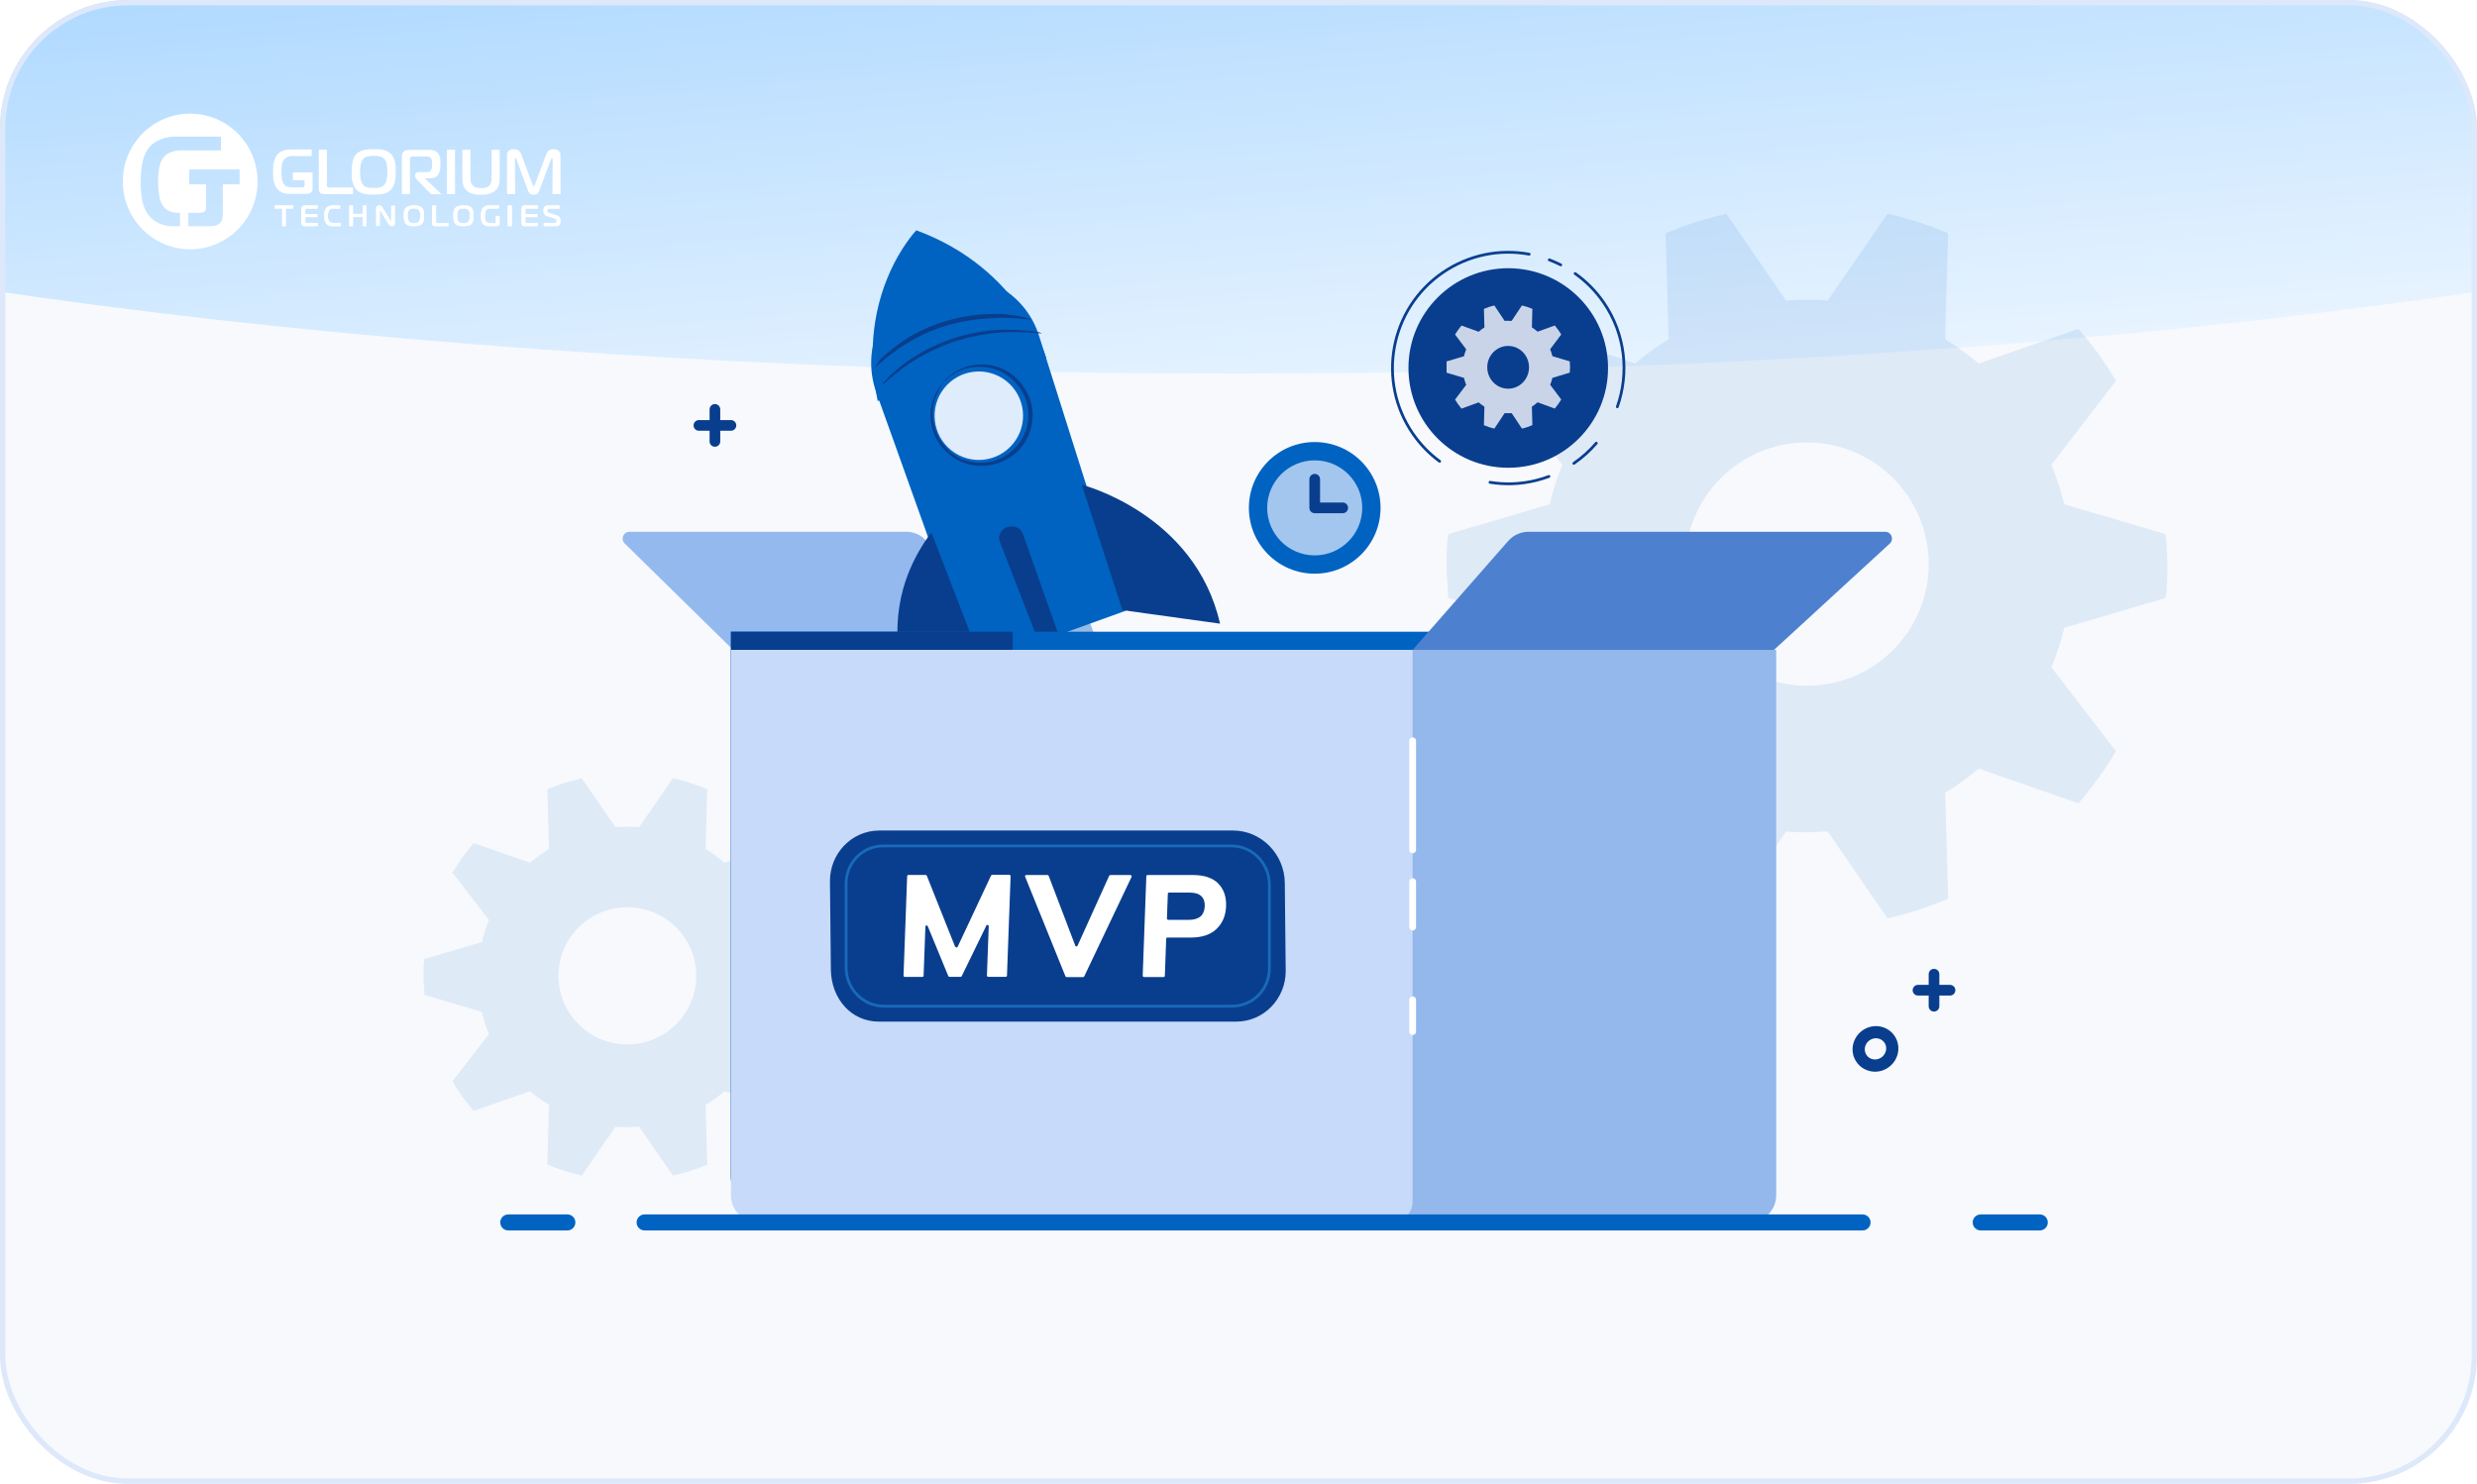 <?xml version="1.0" encoding="UTF-8"?>
<svg xmlns="http://www.w3.org/2000/svg" width="464" height="278" viewBox="0 0 464 278" fill="none">
  <g clip-path="url(#clip0_3908_16161)">
    <rect width="464" height="278" fill="#F7F9FD"></rect>
    <g filter="url(#filter0_f_3908_16161)">
      <ellipse cx="232" cy="-15.5" rx="85.5" ry="406" transform="rotate(90 232 -15.5)" fill="url(#paint0_linear_3908_16161)"></ellipse>
    </g>
    <path opacity="0.1" d="M338.483 56.148C339.798 56.148 341.062 56.148 342.368 56.313L353.566 40.045C357.451 40.922 361.267 42.138 364.927 43.702L364.373 63.556C366.58 64.911 368.674 66.431 370.656 68.107L389.33 61.602C391.977 64.633 394.323 67.899 396.365 71.364L384.267 87.076C385.254 89.465 386.059 91.949 386.682 94.476L405.676 100.078C405.857 102.076 405.979 104.056 405.979 106.028C405.979 107.999 405.979 110.023 405.676 112.02L386.682 117.622C386.059 120.15 385.254 122.608 384.267 125.022L396.365 140.734C394.323 144.2 391.969 147.465 389.33 150.497L370.656 143.991C368.674 145.668 366.563 147.187 364.373 148.542L364.927 168.371C361.25 169.934 357.451 171.176 353.566 172.045L342.368 155.777C341.062 155.777 339.789 155.934 338.483 155.934C337.176 155.934 335.887 155.934 334.572 155.777L323.374 172.045C319.489 171.15 315.673 169.934 312.012 168.371L312.566 148.542C310.36 147.187 308.266 145.65 306.284 143.991L287.61 150.497C284.988 147.465 282.617 144.182 280.575 140.734L292.672 125.022C291.686 122.634 290.881 120.15 290.301 117.622L271.281 112.02C271.281 110.04 270.979 108.043 270.979 106.028C270.979 104.013 270.979 102.05 271.281 100.078L290.301 94.476C290.898 91.949 291.677 89.491 292.672 87.076L280.575 71.364C282.626 67.916 284.988 64.633 287.61 61.602L306.284 68.107C308.266 66.431 310.351 64.911 312.566 63.556L312.012 43.702C315.69 42.164 319.489 40.948 323.374 40.045L334.572 56.313C335.887 56.217 337.15 56.148 338.483 56.148ZM315.673 105.68C315.673 118.274 325.884 128.471 338.483 128.471C351.082 128.471 361.293 118.265 361.293 105.68C361.293 93.095 351.082 82.89 338.483 82.89C325.884 82.89 315.673 93.095 315.673 105.68Z" fill="#0063C1"></path>
    <path opacity="0.1" d="M117.518 154.895C118.258 154.895 118.978 154.895 119.718 154.985L126.058 145.815C128.258 146.305 130.418 146.995 132.488 147.875L132.178 159.065C133.428 159.825 134.608 160.685 135.728 161.635L146.298 157.965C147.798 159.675 149.118 161.515 150.278 163.475L143.428 172.335C143.988 173.685 144.448 175.085 144.798 176.505L155.548 179.665C155.648 180.795 155.718 181.905 155.718 183.025C155.718 184.145 155.718 185.275 155.548 186.405L144.798 189.565C144.448 190.995 143.988 192.375 143.428 193.735L150.278 202.595C149.118 204.555 147.788 206.395 146.298 208.105L135.728 204.435C134.608 205.385 133.408 206.235 132.178 206.995L132.488 218.175C130.408 219.055 128.258 219.755 126.058 220.245L119.718 211.075C118.978 211.075 118.258 211.165 117.518 211.165C116.778 211.165 116.048 211.165 115.308 211.075L108.968 220.245C106.768 219.735 104.608 219.055 102.538 218.175L102.848 206.995C101.598 206.235 100.418 205.365 99.298 204.435L88.728 208.105C87.248 206.395 85.908 204.545 84.748 202.595L91.598 193.735C91.038 192.385 90.578 190.985 90.258 189.565L79.498 186.405C79.498 185.295 79.328 184.165 79.328 183.025C79.328 181.885 79.328 180.785 79.498 179.665L90.258 176.505C90.598 175.075 91.038 173.695 91.598 172.335L84.748 163.475C85.908 161.535 87.248 159.675 88.728 157.965L99.298 161.635C100.418 160.685 101.598 159.835 102.848 159.065L102.538 147.875C104.618 147.005 106.768 146.325 108.968 145.815L115.308 154.985C116.048 154.935 116.768 154.895 117.518 154.895ZM104.608 182.825C104.608 189.925 110.388 195.675 117.518 195.675C124.648 195.675 130.428 189.925 130.428 182.825C130.428 175.725 124.648 169.975 117.518 169.975C110.388 169.975 104.608 175.725 104.608 182.825Z" fill="#0063C1"></path>
    <path d="M137.34 121.76L117.011 101.808C116.198 101.009 116.763 99.627 117.903 99.627H169.739C171.127 99.627 172.455 100.194 173.415 101.196L193.109 121.76H137.34Z" fill="#94B9EF"></path>
    <path d="M196.278 108.055C199.363 108.051 201.759 110.685 203.014 113.573C204.269 116.461 204.872 119.495 206.642 122.011C210.109 126.718 217.437 128.422 218.857 133.928C219.733 137.415 217.762 141.194 217.886 144.763C218.012 150.986 224.006 157.012 221.226 162.513C219.734 165.758 215.403 167.067 211.934 166.129C208.491 164.928 205.668 162.304 204.302 158.926C202.562 155.033 202.153 150.586 199.445 147.337C196.738 144.088 191.868 142.264 190.58 138.098C189.393 133.996 192.632 129.762 192.523 125.505C192.269 123.25 191.751 120.968 191.007 118.822C190.327 116.576 189.872 114.194 190.934 112.073C191.995 109.953 194.878 107.169 196.278 108.055Z" fill="#0063C1" fill-opacity="0.4"></path>
    <path d="M196.024 67.212C196.024 67.212 191.261 50.336 171.643 43.151C171.643 43.151 160.158 55.054 164.413 75.11" fill="#0063C1"></path>
    <path d="M210.92 114.41C209.843 114.796 182.437 124.665 182.437 124.665L164.142 73.491C161.147 65.056 165.46 55.758 173.903 52.694C174.318 52.558 174.734 52.423 175.149 52.288C183.592 49.999 192.123 54.764 194.665 62.994L210.92 114.41Z" fill="#0063C1"></path>
    <path d="M183.734 123.777L173.984 137.853C173.984 137.853 160.43 118.475 174.474 99.74L183.734 123.777Z" fill="#093E8E"></path>
    <path d="M202.635 90.808C202.635 90.808 223.859 96.192 228.542 116.843L210.255 114.307L202.635 90.808Z" fill="#093E8E"></path>
    <path d="M191.623 100.051L203.043 132.337C203.043 132.337 200.323 134.196 199.808 133.477C199.293 132.759 190.357 109.255 187.31 101.572C186.831 100.418 187.47 99.224 188.623 98.749C188.699 98.654 188.869 98.635 188.964 98.71C190.138 98.406 191.239 98.972 191.623 100.051Z" fill="#093E8E"></path>
    <path d="M178.199 84.37C174.617 81.522 174.022 76.308 176.871 72.725C179.719 69.143 184.933 68.548 188.515 71.397C192.098 74.245 192.693 79.459 189.844 83.041C186.995 86.624 181.782 87.219 178.199 84.37Z" fill="#DFECFC"></path>
    <path d="M176.426 71.952C176.521 72.028 176.95 71.293 178.059 70.484C179.637 69.279 181.711 68.623 183.79 68.739C185.17 68.76 186.59 69.12 187.785 69.763C189.17 70.557 190.426 71.709 191.267 72.993C192.223 74.522 192.69 76.276 192.647 78.087C192.506 81.971 189.81 85.361 186.057 86.374C184.303 86.824 182.489 86.765 180.879 86.253C179.364 85.817 177.958 84.853 176.947 83.588C176.052 82.569 175.38 81.266 175.049 79.927C174.467 77.927 174.64 75.759 175.458 73.95C175.997 72.687 176.521 72.028 176.426 71.952C176.276 72.141 176.201 72.235 176.051 72.423C175.677 72.894 175.473 73.346 175.193 73.893C173.612 77.247 174.171 81.227 176.648 83.965C179.05 86.797 182.8 87.934 186.383 86.94C190.475 85.89 193.321 82.312 193.421 78.088C193.539 76.183 192.978 74.353 191.927 72.749C190.224 70.012 187.264 68.273 183.995 68.287C181.84 68.264 179.767 68.921 178.039 70.314C177.569 70.71 177.175 71.011 176.8 71.481C176.65 71.67 176.501 71.858 176.426 71.952Z" fill="#093E8E"></path>
    <path d="M163.8 68.92C163.897 68.998 165.092 67.696 167.359 66.046C168.675 64.991 170.113 64.183 171.551 63.375C175.159 61.44 179.132 60.246 183.301 59.808C185.007 59.664 186.713 59.519 188.444 59.545C191.393 59.638 193.173 60.002 193.149 59.833C192.783 59.692 192.247 59.566 191.881 59.425C191.345 59.299 190.906 59.251 190.37 59.124C189.76 59.09 189.053 58.978 188.346 58.867C186.689 58.749 184.885 58.816 183.179 58.961C179.01 59.399 174.866 60.607 171.186 62.634C169.747 63.442 168.334 64.419 167.017 65.474C166.481 65.948 166.018 66.331 165.555 66.713C165.165 67.003 164.872 67.371 164.58 67.739C164.312 68.276 164.092 68.552 163.8 68.92Z" fill="#093E8E"></path>
    <path d="M165.269 72.112C165.365 72.189 166.572 70.869 168.927 69.094C170.349 68.097 171.697 67.192 173.311 66.349C175.17 65.395 177.126 64.518 179.029 63.904C181.103 63.273 183.029 62.829 185.148 62.538C186.926 62.279 188.555 62.207 190.281 62.212C193.223 62.271 195.067 62.522 195.141 62.429C194.682 62.215 194.245 62.172 193.808 62.128C193.274 62.008 192.837 61.964 192.23 61.937C191.622 61.91 190.918 61.807 190.141 61.796C188.318 61.715 186.688 61.787 184.984 61.952C182.866 62.243 180.77 62.704 178.696 63.335C176.718 64.042 174.666 64.842 172.904 65.872C171.459 66.7 169.941 67.62 168.542 68.787C168.001 69.269 167.46 69.751 167.068 70.047C166.675 70.343 166.379 70.716 166.083 71.088C165.691 71.384 165.394 71.756 165.269 72.112Z" fill="#093E8E"></path>
    <path d="M246.278 107.481C253.088 107.481 258.609 101.96 258.609 95.15C258.609 88.339 253.088 82.818 246.278 82.818C239.467 82.818 233.946 88.339 233.946 95.15C233.946 101.96 239.467 107.481 246.278 107.481Z" fill="#0063C1"></path>
    <path d="M246.278 104.05C251.195 104.05 255.181 100.064 255.181 95.147C255.181 90.231 251.195 86.245 246.278 86.245C241.362 86.245 237.376 90.231 237.376 95.147C237.376 100.064 241.362 104.05 246.278 104.05Z" fill="#A3C6EF"></path>
    <path d="M251.522 96.151H246.278C245.724 96.151 245.275 95.702 245.275 95.148V89.79C245.275 89.236 245.724 88.787 246.278 88.787C246.832 88.787 247.281 89.236 247.281 89.79V94.145H251.522C252.076 94.145 252.525 94.594 252.525 95.148C252.525 95.702 252.076 96.151 251.522 96.151Z" fill="#093E8E"></path>
    <path d="M282.529 87.636C292.854 87.636 301.222 79.267 301.222 68.943C301.222 58.619 292.854 50.251 282.529 50.251C272.205 50.251 263.837 58.619 263.837 68.943C263.837 79.267 272.205 87.636 282.529 87.636Z" fill="#093E8E"></path>
    <path d="M294.819 86.809C296.419 85.706 297.83 84.426 299.027 83.028M269.678 86.43C267.782 85.031 266.075 83.3 264.665 81.25C257.873 71.388 260.374 57.875 270.224 51.095C275.155 47.705 280.998 46.615 286.451 47.622M279.114 90.365C279.766 90.46 280.417 90.543 281.081 90.59C284.116 90.803 287.209 90.365 290.149 89.262M302.962 76.212C305.202 69.882 304.491 62.605 300.39 56.654C298.897 54.485 297.083 52.672 295.056 51.249M290.22 48.677C290.955 48.962 291.666 49.27 292.365 49.625" stroke="#093E8E" stroke-width="0.521" stroke-linecap="round" stroke-linejoin="round"></path>
    <path opacity="0.8" d="M282.512 60.104H283.175L285.096 57.224C285.759 57.378 286.423 57.591 287.051 57.864L286.957 61.337C287.336 61.574 287.692 61.847 288.035 62.143L291.247 60.981C291.698 61.503 292.101 62.072 292.457 62.664L290.382 65.426C290.548 65.853 290.69 66.28 290.797 66.73L294.057 67.702C294.128 68.401 294.128 69.101 294.057 69.812L290.797 70.796C290.69 71.234 290.56 71.673 290.382 72.088L292.457 74.85C292.101 75.442 291.698 76.011 291.247 76.545L288.035 75.371C287.703 75.667 287.336 75.94 286.957 76.177L287.051 79.65C286.423 79.923 285.771 80.148 285.096 80.29L283.175 77.41H281.848L279.928 80.302C279.264 80.148 278.6 79.935 277.972 79.662L278.067 76.189C277.687 75.952 277.332 75.679 276.988 75.383L273.776 76.556C273.325 76.023 272.922 75.466 272.567 74.861L274.653 72.1C274.475 71.685 274.345 71.246 274.238 70.796L270.979 69.824V67.714L274.238 66.742C274.345 66.292 274.475 65.853 274.653 65.438L272.567 62.676C272.922 62.084 273.325 61.515 273.776 60.993L276.988 62.155C277.32 61.858 277.687 61.586 278.067 61.349L277.972 57.876C278.6 57.603 279.252 57.378 279.928 57.236L281.848 60.116C282.061 60.116 282.286 60.092 282.512 60.092V60.104ZM278.6 68.816C278.6 71.033 280.354 72.823 282.512 72.823C284.669 72.823 286.423 71.033 286.423 68.816C286.423 66.6 284.669 64.81 282.512 64.81C280.354 64.81 278.6 66.588 278.6 68.793V68.816Z" fill="#F8FAFF"></path>
    <path d="M276.534 118.356H136.921V220.529C136.921 223.341 139.2 225.62 142.011 225.62H276.534V118.356Z" fill="#0063C1"></path>
    <path d="M189.701 118.356H136.921V220.529C136.921 223.341 139.2 225.62 142.011 225.62H189.701V118.356Z" fill="#093E8E"></path>
    <path d="M332.721 121.759H184.595V229.023H327.63C330.442 229.023 332.721 226.744 332.721 223.932V121.759Z" fill="#94B7EC"></path>
    <path d="M264.615 121.759H136.921V223.932C136.921 226.744 139.2 229.023 142.011 229.023H260.711C262.867 229.023 264.615 227.274 264.615 225.118V121.759Z" fill="#C7DAFA"></path>
    <path d="M264.621 138.786V159.218M264.621 165.177V173.69M264.621 187.31V193.269" stroke="white" stroke-width="1.273" stroke-linecap="round"></path>
    <path d="M264.621 121.761L282.512 101.361C283.479 100.259 284.873 99.627 286.339 99.627H353.139C354.299 99.627 354.854 101.053 354 101.837L332.308 121.761H264.621Z" fill="#4D81CF"></path>
    <path d="M382.098 229.023L371.031 229.023M348.898 229.023L120.75 229.023M95.211 229.023L106.278 229.023" stroke="#0063C1" stroke-width="3" stroke-linecap="round"></path>
    <g clip-path="url(#clip1_3908_16161)">
      <path d="M231.579 191.4H164.614C159.362 191.4 155.708 187.01 155.64 181.664L155.47 165.164C155.419 159.886 159.566 155.598 164.716 155.598H230.984C236.253 155.598 240.604 160.005 240.672 165.369L240.842 181.851C240.893 187.095 236.729 191.4 231.596 191.4H231.579Z" fill="#093E8E"></path>
      <path d="M230.848 188.514H165.599C161.707 188.514 158.529 185.286 158.495 181.323V165.677C158.427 161.697 161.554 158.486 165.429 158.486H230.678C234.57 158.486 237.748 161.714 237.782 165.677V181.306C237.85 185.286 234.723 188.497 230.848 188.497V188.514Z" stroke="#196ABA" stroke-width="0.521" stroke-miterlimit="10"></path>
      <path d="M178.924 177.393L173.621 164.088C173.587 163.985 173.502 163.917 173.384 163.917H170.154C170.035 163.917 169.95 164.019 169.933 164.122L169.253 182.774C169.253 182.911 169.372 183.03 169.508 183.03H172.789C172.908 183.03 172.993 182.928 173.01 182.825L173.35 173.584C173.35 173.345 173.689 173.294 173.791 173.533L177.633 182.859C177.667 182.962 177.752 183.013 177.871 183.013H179.961C179.961 183.013 180.114 182.962 180.148 182.893L184.771 173.397C184.873 173.174 185.23 173.294 185.213 173.533L184.873 182.757C184.873 182.893 184.992 183.013 185.128 183.013H188.408C188.527 183.013 188.612 182.911 188.629 182.808L189.309 164.156C189.309 164.019 189.19 163.9 189.054 163.9H185.842C185.842 163.9 185.689 163.951 185.655 164.019L179.383 177.393C179.298 177.564 179.043 177.547 178.958 177.359H178.941L178.924 177.393Z" fill="white"></path>
      <path d="M201.427 177.172L196.447 164.105C196.413 164.003 196.328 163.935 196.209 163.935H192.232C192.079 163.935 191.977 164.088 192.028 164.242L199.575 182.894C199.609 182.997 199.694 183.065 199.813 183.065H202.906C202.906 183.065 203.059 183.014 203.093 182.945L211.965 164.293C212.05 164.14 211.914 163.935 211.744 163.935H207.988C207.988 163.935 207.835 163.986 207.784 164.054L201.835 177.206C201.75 177.394 201.495 177.36 201.41 177.155L201.427 177.172Z" fill="white"></path>
      <path d="M228.196 165.506C227.142 164.464 225.562 163.935 223.454 163.935H214.956C214.837 163.935 214.752 164.037 214.735 164.14L214.055 182.792C214.055 182.928 214.174 183.048 214.31 183.048H217.981C218.1 183.048 218.185 182.945 218.202 182.843L218.457 175.857C218.457 175.737 218.559 175.652 218.678 175.652H223.029C225.137 175.652 226.751 175.122 227.873 174.046C228.995 172.97 229.607 171.57 229.675 169.793C229.743 168.017 229.25 166.565 228.179 165.506H228.196ZM224.899 171.672C224.406 172.116 223.658 172.338 222.672 172.338H218.848C218.712 172.338 218.593 172.219 218.593 172.082L218.763 167.436C218.763 167.317 218.865 167.231 218.984 167.231H222.859C223.845 167.231 224.576 167.453 225.035 167.897C225.494 168.341 225.715 168.973 225.681 169.776C225.647 170.596 225.392 171.245 224.899 171.689V171.672Z" fill="white"></path>
    </g>
    <path fill-rule="evenodd" clip-rule="evenodd" d="M35.623 21.289C40.73 21.288 45.336 24.383 47.291 29.132C49.247 33.882 48.168 39.349 44.557 42.985C40.946 46.62 35.514 47.709 30.796 45.742C26.077 43.775 23 39.14 23 33.999C23 26.981 28.651 21.291 35.623 21.289ZM35.273 39.868V42.385H39.518C39.795 42.379 40.072 42.339 40.34 42.267C40.623 42.191 40.888 42.058 41.119 41.875C41.305 41.709 41.453 41.505 41.551 41.275C41.687 40.941 41.751 40.581 41.738 40.221V34.552H44.881V31.753H35.44V34.552H38.599V38.735C38.596 38.879 38.583 39.023 38.56 39.166C38.535 39.331 38.455 39.483 38.334 39.597C38.231 39.713 38.095 39.792 37.944 39.825C37.803 39.848 37.66 39.86 37.516 39.86L35.273 39.868ZM33.715 42.385V39.868H33.465C32.837 39.876 32.214 39.758 31.631 39.523C31.023 39.239 30.541 38.739 30.275 38.119C30.07 37.695 29.926 37.244 29.847 36.779C29.785 36.441 29.726 36.045 29.68 35.602C29.629 35.073 29.606 34.542 29.609 34.011C29.606 33.487 29.63 32.964 29.68 32.443C29.726 31.996 29.785 31.611 29.847 31.294C29.897 31.027 29.968 30.765 30.061 30.51C30.123 30.331 30.202 30.159 30.299 29.996C30.614 29.407 31.106 28.932 31.705 28.64C32.42 28.309 33.201 28.149 33.987 28.173H41.387V25.602H33.099C31.687 25.544 30.288 25.902 29.076 26.633C28.488 27.002 27.988 27.497 27.611 28.083C27.254 28.656 26.981 29.278 26.801 29.93C26.619 30.603 26.5 31.292 26.447 31.988C26.388 32.701 26.361 33.399 26.361 34.085C26.361 34.677 26.361 35.293 26.424 35.932C26.461 36.566 26.552 37.195 26.696 37.813C26.84 38.426 27.059 39.017 27.35 39.574C27.651 40.144 28.06 40.649 28.554 41.06C29.017 41.429 29.53 41.732 30.077 41.957C30.819 42.257 31.614 42.399 32.414 42.377L33.715 42.385Z" fill="white"></path>
    <path fill-rule="evenodd" clip-rule="evenodd" d="M103.272 29.746C103.239 29.8 103.213 29.857 103.194 29.918L101.112 35.481C101.05 35.637 100.992 35.782 100.934 35.902C100.881 36.019 100.809 36.126 100.721 36.218C100.634 36.308 100.528 36.375 100.412 36.414C100.267 36.461 100.115 36.483 99.963 36.478C99.8 36.483 99.638 36.455 99.487 36.394C99.368 36.346 99.261 36.27 99.173 36.174C99.087 36.083 99.016 35.977 98.964 35.862C98.908 35.731 98.858 35.597 98.817 35.461L96.758 29.91C96.738 29.849 96.71 29.791 96.677 29.738L96.673 29.729C96.641 29.666 96.624 29.633 96.565 29.633C96.503 29.633 96.457 29.677 96.457 29.75V29.886L96.492 36.362H94.975V29.041C94.961 28.818 95.023 28.597 95.149 28.416C95.251 28.277 95.384 28.164 95.535 28.087C95.671 28.02 95.816 27.978 95.965 27.963H96.271C96.467 27.959 96.664 27.987 96.852 28.047C96.995 28.094 97.127 28.172 97.238 28.276C97.342 28.376 97.43 28.494 97.498 28.624C97.569 28.753 97.63 28.887 97.683 29.025L99.761 34.576C99.794 34.651 99.83 34.725 99.87 34.796C99.904 34.856 99.939 34.884 99.978 34.884C100.017 34.884 100.055 34.856 100.09 34.796C100.131 34.725 100.167 34.651 100.199 34.576L102.277 29.025C102.344 28.823 102.439 28.633 102.559 28.46C102.651 28.333 102.766 28.224 102.896 28.14C103.015 28.066 103.146 28.016 103.283 27.991C103.42 27.967 103.559 27.955 103.697 27.955C104.026 27.943 104.351 28.033 104.63 28.215C104.883 28.409 105.022 28.724 104.997 29.049V36.37H103.48L103.527 29.894C103.527 29.782 103.508 29.713 103.473 29.686C103.449 29.662 103.419 29.647 103.388 29.641C103.349 29.641 103.31 29.677 103.272 29.746ZM70.018 27.955H70.792C71.078 27.964 71.362 27.995 71.643 28.047C71.931 28.104 72.213 28.192 72.483 28.311C72.758 28.431 73.009 28.604 73.222 28.82C73.43 29.029 73.598 29.276 73.718 29.549C73.84 29.826 73.933 30.116 73.996 30.414C74.062 30.716 74.104 31.023 74.12 31.331V32.197C74.12 32.465 74.12 32.765 74.093 33.074C74.074 33.379 74.034 33.683 73.973 33.983C73.911 34.281 73.819 34.571 73.698 34.848C73.578 35.121 73.41 35.368 73.203 35.577C72.989 35.792 72.738 35.964 72.464 36.086C72.194 36.205 71.912 36.292 71.624 36.346C71.342 36.401 71.056 36.434 70.769 36.442H69.221C68.936 36.433 68.653 36.401 68.373 36.346C68.085 36.293 67.803 36.206 67.534 36.086C67.259 35.964 67.009 35.792 66.794 35.577C66.567 35.349 66.385 35.077 66.26 34.776C66.135 34.487 66.041 34.185 65.982 33.875C65.926 33.579 65.892 33.279 65.881 32.977V32.176C65.881 31.932 65.881 31.6 65.904 31.291C65.92 30.988 65.959 30.687 66.02 30.39C66.081 30.095 66.173 29.807 66.295 29.533C66.421 29.256 66.597 29.007 66.814 28.8C67.026 28.595 67.272 28.432 67.541 28.319C67.809 28.201 68.088 28.112 68.373 28.055C68.652 28.003 68.934 27.972 69.217 27.963H69.991L70.018 27.955ZM58.552 32.289H58.563L58.552 32.241V32.289ZM58.552 35.249V32.289H54.852V33.755H57.046V34.556C57.051 34.628 57.051 34.7 57.046 34.772C57.032 34.853 56.994 34.927 56.938 34.984C56.885 35.043 56.816 35.082 56.74 35.097C56.672 35.103 56.604 35.103 56.535 35.097H54.569C54.267 35.099 53.968 35.041 53.687 34.924C53.393 34.784 53.16 34.535 53.033 34.227C52.994 34.144 52.959 34.059 52.929 33.971C52.883 33.841 52.849 33.707 52.824 33.571C52.793 33.402 52.766 33.206 52.743 32.982C52.718 32.716 52.706 32.448 52.708 32.181C52.706 31.913 52.717 31.646 52.743 31.38C52.766 31.155 52.793 30.979 52.824 30.807C52.848 30.671 52.883 30.537 52.929 30.406C52.96 30.318 52.997 30.232 53.041 30.15C53.195 29.858 53.433 29.623 53.722 29.477C54.068 29.313 54.445 29.234 54.825 29.245H58.397V27.999H54.384C53.705 27.971 53.032 28.148 52.449 28.508C52.166 28.692 51.925 28.938 51.745 29.229C51.571 29.511 51.44 29.819 51.358 30.142C51.268 30.477 51.209 30.821 51.183 31.168C51.156 31.52 51.145 31.864 51.145 32.205C51.145 32.545 51.145 32.806 51.172 33.122C51.19 33.436 51.234 33.749 51.303 34.055C51.372 34.359 51.479 34.653 51.621 34.928C51.766 35.211 51.963 35.461 52.201 35.665C52.424 35.85 52.672 36 52.936 36.11C53.298 36.26 53.685 36.331 54.074 36.318H57.48C57.61 36.314 57.74 36.295 57.867 36.262C58.007 36.227 58.139 36.161 58.254 36.07C58.344 35.989 58.416 35.888 58.463 35.773C58.527 35.607 58.557 35.428 58.552 35.249ZM66.125 35.129V36.366L60.734 36.374C60.604 36.372 60.475 36.357 60.347 36.33C60.221 36.303 60.103 36.246 60.003 36.162C59.93 36.088 59.866 36.005 59.813 35.914C59.745 35.778 59.712 35.626 59.717 35.473V28.055H61.234V34.848C61.241 34.922 61.277 34.988 61.334 35.033C61.37 35.056 61.407 35.076 61.446 35.093C61.533 35.122 61.623 35.134 61.714 35.129H66.125ZM67.483 33.098C67.455 32.803 67.442 32.506 67.444 32.209H67.456C67.442 31.709 67.486 31.208 67.588 30.719C67.653 30.417 67.777 30.133 67.951 29.882C68.172 29.587 68.491 29.386 68.845 29.317C69.228 29.238 69.617 29.2 70.006 29.201C70.396 29.2 70.785 29.239 71.167 29.317C71.526 29.384 71.848 29.585 72.073 29.882C72.144 29.974 72.207 30.073 72.258 30.178C72.326 30.323 72.38 30.475 72.417 30.631C72.469 30.847 72.505 31.066 72.525 31.288C72.555 31.594 72.57 31.901 72.568 32.209C72.57 32.503 72.555 32.797 72.525 33.09C72.505 33.31 72.469 33.528 72.417 33.743C72.38 33.903 72.328 34.058 72.262 34.208C72.213 34.323 72.15 34.43 72.073 34.528C71.959 34.679 71.819 34.807 71.659 34.904C71.503 34.998 71.335 35.068 71.159 35.113C70.976 35.161 70.788 35.19 70.598 35.201H69.383C69.194 35.191 69.006 35.161 68.822 35.113C68.649 35.066 68.482 34.996 68.327 34.904C68.174 34.807 68.043 34.679 67.94 34.528C67.863 34.433 67.8 34.328 67.75 34.215C67.683 34.066 67.63 33.911 67.591 33.751C67.543 33.536 67.507 33.318 67.483 33.098ZM75.289 36.37H76.806V29.894C76.8 29.812 76.8 29.731 76.806 29.649C76.825 29.56 76.876 29.482 76.949 29.429C76.997 29.373 77.06 29.334 77.131 29.317C77.204 29.31 77.278 29.31 77.351 29.317H79.809C79.951 29.319 80.093 29.33 80.234 29.349C80.395 29.369 80.545 29.447 80.656 29.569C80.757 29.683 80.829 29.82 80.865 29.97C80.928 30.217 80.955 30.472 80.947 30.727V30.991C80.947 31.095 80.947 31.2 80.924 31.304C80.912 31.41 80.893 31.516 80.865 31.62C80.846 31.707 80.813 31.791 80.768 31.868C80.682 32.019 80.544 32.131 80.382 32.181C80.24 32.217 80.094 32.236 79.948 32.237H78.435C78.252 32.224 78.071 32.282 77.928 32.401C77.817 32.502 77.754 32.648 77.758 32.802V32.99C77.761 33.125 77.805 33.257 77.881 33.366C77.956 33.483 78.04 33.593 78.133 33.695L80.776 36.39H82.684L79.627 33.454V33.394H80.664C80.865 33.398 81.066 33.373 81.26 33.318C81.412 33.273 81.556 33.206 81.689 33.118C81.801 33.042 81.9 32.949 81.984 32.842C82.058 32.749 82.123 32.648 82.177 32.541C82.333 32.249 82.433 31.928 82.471 31.596C82.505 31.286 82.522 30.974 82.521 30.663C82.52 30.352 82.502 30.042 82.467 29.733C82.424 29.408 82.305 29.099 82.119 28.832C82.02 28.663 81.888 28.517 81.732 28.404C81.598 28.304 81.449 28.227 81.291 28.175C81.141 28.129 80.986 28.099 80.83 28.087H76.581C76.418 28.087 76.254 28.106 76.094 28.143C75.912 28.188 75.746 28.284 75.614 28.42C75.464 28.558 75.364 28.744 75.328 28.948C75.297 29.131 75.282 29.316 75.281 29.501V36.406L75.289 36.37ZM85.238 28.051V36.37H83.721V28.051H85.238ZM90.11 35.217H89.723C89.58 35.204 89.437 35.18 89.298 35.145C89.154 35.108 89.015 35.054 88.884 34.984C88.749 34.911 88.627 34.815 88.524 34.7C88.341 34.505 88.221 34.256 88.183 33.987C88.15 33.743 88.133 33.496 88.133 33.25V28.067H86.616V33.462C86.618 33.829 86.659 34.194 86.736 34.552C86.833 34.947 87.034 35.308 87.316 35.593C87.509 35.8 87.738 35.969 87.99 36.09C88.23 36.206 88.482 36.296 88.74 36.358C88.982 36.416 89.228 36.452 89.475 36.466H90.741C90.989 36.452 91.234 36.416 91.476 36.358C91.735 36.296 91.987 36.206 92.227 36.09C92.48 35.97 92.708 35.801 92.9 35.593C93.183 35.308 93.384 34.947 93.481 34.552C93.56 34.194 93.6 33.829 93.601 33.462V28.067H92.084V33.594C92.081 33.729 92.065 33.863 92.037 33.995C92.01 34.132 91.972 34.266 91.921 34.395C91.871 34.522 91.799 34.639 91.708 34.74C91.598 34.859 91.467 34.956 91.322 35.024C91.187 35.095 91.043 35.149 90.896 35.184C90.755 35.22 90.611 35.244 90.466 35.257H90.079L90.11 35.217Z" fill="white"></path>
    <path d="M52.855 42.369V39.076H51.449V38.494H54.948V39.076H53.534V42.369H52.855Z" fill="white"></path>
    <path d="M57.046 42.363C56.891 42.386 56.734 42.342 56.612 42.242C56.506 42.116 56.456 41.952 56.473 41.787V39.053C56.467 38.906 56.514 38.763 56.604 38.648C56.727 38.534 56.893 38.479 57.058 38.498H59.488V39.078H57.441C57.371 39.071 57.302 39.09 57.245 39.13C57.199 39.182 57.177 39.252 57.186 39.321V40.096H59.436V40.676H57.186V41.581C57.184 41.636 57.204 41.69 57.241 41.73C57.285 41.775 57.373 41.779 57.484 41.779H59.512V42.359L57.046 42.363Z" fill="white"></path>
    <path d="M62.258 42.365C61.834 42.398 61.418 42.232 61.119 41.91C60.835 41.499 60.7 40.993 60.74 40.484C60.691 39.956 60.814 39.426 61.089 38.985C61.398 38.645 61.831 38.467 62.273 38.497H63.722V39.078H62.584C62.182 39.078 61.825 39.107 61.635 39.436C61.473 39.753 61.403 40.115 61.434 40.476C61.405 40.8 61.465 41.126 61.605 41.414C61.791 41.719 62.121 41.784 62.55 41.784H63.772V42.365H62.258Z" fill="white"></path>
    <path d="M68.64 42.369H67.97V40.664H66.119V42.369H65.445V38.494H66.119V40.081H67.97V38.494H68.64V42.369Z" fill="white"></path>
    <path d="M73.963 41.829C73.975 41.978 73.921 42.126 73.815 42.23C73.71 42.334 73.566 42.384 73.421 42.365C73.181 42.384 72.951 42.259 72.829 42.043L71.292 39.527C71.242 39.443 71.219 39.435 71.207 39.435C71.16 39.447 71.129 39.493 71.134 39.542V42.326H70.466V39.01C70.466 38.688 70.681 38.497 71.027 38.497C71.259 38.474 71.484 38.59 71.607 38.795L73.145 41.332C73.171 41.367 73.183 41.423 73.229 41.423C73.275 41.423 73.287 41.355 73.287 41.332V38.549H73.956L73.963 41.829Z" fill="white"></path>
    <path fill-rule="evenodd" clip-rule="evenodd" d="M79.442 40.432C79.442 39.933 79.407 39.291 79.018 38.893C78.613 38.494 78.007 38.494 77.557 38.494C77.553 38.494 77.548 38.494 77.544 38.494C77.092 38.494 76.466 38.502 76.066 38.893C75.665 39.283 75.638 39.917 75.638 40.432C75.638 40.858 75.657 41.572 76.066 41.97C76.474 42.369 77.116 42.369 77.544 42.369C77.971 42.369 78.637 42.349 79.018 41.97C79.399 41.592 79.442 40.93 79.442 40.432ZM77.536 41.803C77.189 41.86 76.836 41.743 76.587 41.488H76.599C76.403 41.174 76.318 40.802 76.358 40.431C76.316 40.06 76.397 39.686 76.587 39.367C76.84 39.12 77.191 39.006 77.536 39.06C77.884 39.01 78.235 39.122 78.493 39.367C78.689 39.683 78.77 40.06 78.722 40.431C78.764 40.8 78.684 41.172 78.493 41.488C78.24 41.741 77.885 41.858 77.536 41.803Z" fill="white"></path>
    <path d="M81.454 42.368C81.328 42.374 81.204 42.338 81.1 42.267C81.009 42.186 80.959 42.068 80.963 41.945V38.494H81.684V41.575C81.674 41.636 81.694 41.697 81.736 41.742C81.788 41.777 81.851 41.793 81.913 41.786H84.006V42.368H81.454Z" fill="white"></path>
    <path fill-rule="evenodd" clip-rule="evenodd" d="M88.722 40.432C88.722 39.933 88.686 39.291 88.298 38.893C87.894 38.494 87.287 38.494 86.837 38.494C86.832 38.494 86.828 38.494 86.824 38.494C86.373 38.494 85.747 38.502 85.346 38.893C84.946 39.283 84.918 39.917 84.918 40.432C84.918 40.858 84.938 41.572 85.346 41.97C85.755 42.369 86.396 42.369 86.824 42.369C87.252 42.369 87.917 42.349 88.298 41.97C88.679 41.592 88.722 40.93 88.722 40.432ZM86.816 41.803C86.468 41.859 86.114 41.743 85.864 41.488C85.676 41.171 85.597 40.8 85.638 40.432C85.598 40.061 85.677 39.687 85.864 39.367C86.118 39.12 86.47 39.007 86.816 39.06C87.164 39.01 87.515 39.123 87.773 39.367C87.969 39.683 88.05 40.06 88.002 40.432C88.045 40.8 87.963 41.173 87.773 41.488C87.52 41.742 87.166 41.858 86.816 41.803Z" fill="white"></path>
    <path d="M93.589 41.87C93.598 42.011 93.548 42.15 93.45 42.251C93.342 42.33 93.212 42.371 93.079 42.368H91.468C91.148 42.379 90.836 42.271 90.588 42.065C90.127 41.659 90.091 41.003 90.091 40.444C90.091 39.812 90.147 39.103 90.704 38.734C90.98 38.566 91.297 38.483 91.619 38.495H93.501V39.075H91.822C91.489 39.037 91.164 39.194 90.982 39.48C90.855 39.772 90.801 40.092 90.823 40.411C90.804 40.735 90.855 41.059 90.974 41.36C91.111 41.636 91.401 41.797 91.703 41.765H92.626C92.695 41.774 92.765 41.752 92.817 41.704C92.863 41.649 92.885 41.577 92.876 41.505V40.452H93.589V41.87Z" fill="white"></path>
    <path d="M95.111 42.369V38.494H95.872V42.369H95.111Z" fill="white"></path>
    <path d="M98.275 42.363C98.119 42.386 97.962 42.342 97.84 42.242C97.734 42.116 97.684 41.952 97.701 41.787V39.053C97.695 38.906 97.742 38.763 97.832 38.648C97.955 38.534 98.121 38.479 98.286 38.498H100.716V39.078H98.669C98.6 39.071 98.531 39.09 98.474 39.13C98.427 39.182 98.406 39.252 98.414 39.321V40.096H100.665V40.676H98.414V41.581C98.412 41.636 98.433 41.69 98.47 41.73C98.514 41.775 98.601 41.779 98.713 41.779H100.74V42.359L98.275 42.363Z" fill="white"></path>
    <path d="M101.86 41.77H103.922C104.258 41.77 104.274 41.482 104.274 41.364C104.274 41.246 104.235 41.031 103.91 40.925L102.443 40.446C102.272 40.394 102.119 40.294 102.001 40.157C101.859 39.944 101.792 39.688 101.809 39.43C101.785 39.165 101.874 38.903 102.052 38.711C102.22 38.559 102.439 38.482 102.662 38.496H104.806V39.077H102.9C102.795 39.064 102.689 39.096 102.607 39.166C102.539 39.248 102.505 39.355 102.513 39.462C102.513 39.633 102.56 39.8 102.857 39.897L104.219 40.344C104.413 40.395 104.595 40.489 104.751 40.62C104.925 40.826 105.013 41.095 104.997 41.368C105.014 41.623 104.948 41.876 104.809 42.087C104.648 42.291 104.397 42.395 104.144 42.363H101.86V41.77Z" fill="white"></path>
    <path d="M52.855 42.369V39.076H51.449V38.494H54.948V39.076H53.534V42.369H52.855Z" fill="white"></path>
    <path d="M57.046 42.363C56.891 42.386 56.734 42.342 56.612 42.242C56.506 42.116 56.456 41.952 56.473 41.787V39.053C56.467 38.906 56.514 38.762 56.604 38.648C56.727 38.534 56.893 38.479 57.058 38.497H59.488V39.078H57.441C57.371 39.071 57.302 39.09 57.245 39.13C57.199 39.182 57.177 39.252 57.186 39.321V40.096H59.436V40.676H57.186V41.58C57.184 41.636 57.204 41.69 57.241 41.73C57.285 41.775 57.373 41.779 57.484 41.779H59.512V42.359L57.046 42.363Z" fill="white"></path>
    <path d="M62.258 42.365C61.834 42.398 61.418 42.232 61.119 41.91C60.835 41.499 60.7 40.993 60.74 40.484C60.691 39.956 60.814 39.426 61.089 38.985C61.398 38.645 61.831 38.467 62.273 38.497H63.722V39.078H62.584C62.182 39.078 61.825 39.107 61.635 39.436C61.473 39.753 61.403 40.115 61.434 40.476C61.405 40.8 61.465 41.125 61.605 41.414C61.791 41.719 62.121 41.784 62.55 41.784H63.772V42.365H62.258Z" fill="white"></path>
    <path d="M68.64 42.369H67.97V40.663H66.119V42.369H65.445V38.494H66.119V40.081H67.97V38.494H68.64V42.369Z" fill="white"></path>
    <path d="M73.963 41.828C73.975 41.978 73.92 42.126 73.815 42.23C73.71 42.334 73.566 42.383 73.421 42.365C73.181 42.384 72.951 42.259 72.829 42.043L71.292 39.526C71.242 39.443 71.219 39.435 71.207 39.435C71.16 39.447 71.129 39.493 71.134 39.542V42.325H70.466V39.01C70.466 38.688 70.681 38.497 71.027 38.497C71.259 38.474 71.484 38.59 71.607 38.795L73.145 41.331C73.171 41.367 73.183 41.423 73.229 41.423C73.275 41.423 73.287 41.355 73.287 41.331V38.548H73.956L73.963 41.828Z" fill="white"></path>
    <path fill-rule="evenodd" clip-rule="evenodd" d="M79.442 40.431C79.442 39.933 79.407 39.291 79.018 38.893C78.613 38.494 78.007 38.494 77.557 38.494C77.553 38.494 77.548 38.494 77.544 38.494C77.092 38.494 76.466 38.502 76.066 38.893C75.665 39.283 75.638 39.917 75.638 40.431C75.638 40.858 75.657 41.572 76.066 41.97C76.474 42.369 77.116 42.369 77.544 42.369C77.971 42.369 78.637 42.349 79.018 41.97C79.399 41.592 79.442 40.93 79.442 40.431ZM77.536 41.803C77.189 41.86 76.836 41.743 76.587 41.488H76.599C76.403 41.174 76.318 40.801 76.358 40.431C76.316 40.06 76.397 39.686 76.587 39.367C76.84 39.119 77.191 39.006 77.536 39.06C77.884 39.01 78.235 39.122 78.493 39.367C78.689 39.683 78.77 40.06 78.722 40.431C78.764 40.8 78.684 41.172 78.493 41.488C78.24 41.741 77.885 41.858 77.536 41.803Z" fill="white"></path>
    <path d="M81.454 42.368C81.328 42.374 81.204 42.338 81.1 42.267C81.009 42.186 80.959 42.068 80.963 41.945V38.494H81.684V41.575C81.674 41.636 81.694 41.697 81.736 41.742C81.788 41.777 81.851 41.793 81.913 41.786H84.006V42.368H81.454Z" fill="white"></path>
    <path fill-rule="evenodd" clip-rule="evenodd" d="M88.722 40.431C88.722 39.933 88.686 39.291 88.298 38.893C87.894 38.494 87.287 38.494 86.837 38.494C86.832 38.494 86.828 38.494 86.824 38.494C86.373 38.494 85.747 38.502 85.346 38.893C84.946 39.283 84.918 39.917 84.918 40.431C84.918 40.858 84.938 41.572 85.346 41.97C85.755 42.369 86.396 42.369 86.824 42.369C87.252 42.369 87.917 42.349 88.298 41.97C88.679 41.592 88.722 40.93 88.722 40.431ZM86.816 41.803C86.468 41.859 86.114 41.742 85.864 41.488C85.676 41.171 85.597 40.8 85.638 40.431C85.598 40.061 85.677 39.687 85.864 39.367C86.118 39.12 86.47 39.007 86.816 39.06C87.164 39.01 87.515 39.122 87.773 39.367C87.969 39.683 88.05 40.06 88.002 40.431C88.045 40.8 87.963 41.173 87.773 41.488C87.52 41.741 87.166 41.858 86.816 41.803Z" fill="white"></path>
    <path d="M93.589 41.87C93.598 42.011 93.548 42.15 93.45 42.251C93.342 42.329 93.212 42.371 93.079 42.368H91.468C91.148 42.379 90.836 42.271 90.588 42.064C90.127 41.659 90.091 41.003 90.091 40.444C90.091 39.812 90.147 39.103 90.704 38.734C90.98 38.566 91.297 38.483 91.619 38.495H93.501V39.074H91.822C91.489 39.037 91.164 39.194 90.982 39.48C90.855 39.772 90.801 40.092 90.823 40.411C90.804 40.735 90.855 41.059 90.974 41.359C91.111 41.636 91.401 41.797 91.703 41.765H92.626C92.695 41.774 92.765 41.752 92.817 41.704C92.863 41.649 92.885 41.577 92.876 41.505V40.452H93.589V41.87Z" fill="white"></path>
    <path d="M95.111 42.369V38.494H95.872V42.369H95.111Z" fill="white"></path>
    <path d="M98.275 42.363C98.119 42.386 97.962 42.342 97.84 42.242C97.734 42.116 97.684 41.952 97.701 41.787V39.053C97.695 38.906 97.742 38.762 97.832 38.648C97.955 38.534 98.121 38.479 98.286 38.497H100.716V39.078H98.669C98.6 39.071 98.531 39.09 98.474 39.13C98.427 39.182 98.406 39.252 98.414 39.321V40.096H100.665V40.676H98.414V41.58C98.412 41.636 98.433 41.69 98.47 41.73C98.514 41.775 98.601 41.779 98.713 41.779H100.74V42.359L98.275 42.363Z" fill="white"></path>
    <path d="M101.86 41.77H103.922C104.258 41.77 104.274 41.481 104.274 41.364C104.274 41.246 104.235 41.031 103.91 40.925L102.443 40.446C102.272 40.394 102.119 40.294 102.001 40.157C101.859 39.944 101.792 39.688 101.809 39.43C101.785 39.165 101.874 38.903 102.052 38.711C102.22 38.559 102.439 38.482 102.662 38.495H104.806V39.076H102.9C102.795 39.064 102.689 39.096 102.607 39.166C102.539 39.248 102.505 39.354 102.513 39.462C102.513 39.633 102.56 39.8 102.857 39.897L104.219 40.344C104.413 40.395 104.595 40.489 104.751 40.62C104.925 40.826 105.013 41.095 104.997 41.368C105.014 41.623 104.948 41.876 104.809 42.087C104.648 42.291 104.397 42.395 104.144 42.363H101.86V41.77Z" fill="white"></path>
    <path d="M347.625 197.416C348.085 199.466 350.165 200.696 352.225 200.156C354.275 199.606 355.525 197.486 354.985 195.466C354.465 193.476 352.405 192.336 350.415 192.876C348.435 193.406 347.175 195.426 347.615 197.416H347.625ZM350.745 194.106C352.075 193.746 353.415 194.516 353.755 195.796C354.095 197.116 353.275 198.536 351.895 198.906C350.525 199.276 349.175 198.456 348.875 197.126C348.575 195.806 349.415 194.466 350.745 194.106Z" fill="#093E8E" stroke="#093E8E"></path>
    <path d="M362.285 182.516V188.516M365.285 185.516H359.285" stroke="#093E8E" stroke-width="2" stroke-linecap="round"></path>
    <path d="M133.921 76.701V82.701M136.921 79.701H130.921" stroke="#093E8E" stroke-width="2" stroke-linecap="round"></path>
  </g>
  <rect x="0.5" y="0.5" width="463" height="277" rx="23.5" stroke="#DDE8FA"></rect>
  <defs>
    <filter id="filter0_f_3908_16161" x="-474" y="-401" width="1412" height="771" color-interpolation-filters="sRGB">
      <feFlood flood-opacity="0" result="BackgroundImageFix"></feFlood>
      <feBlend mode="normal" in="SourceGraphic" in2="BackgroundImageFix" result="shape"></feBlend>
      <feGaussianBlur stdDeviation="150" result="effect1_foregroundBlur_3908_16161"></feGaussianBlur>
    </filter>
    <linearGradient id="paint0_linear_3908_16161" x1="146.5" y1="390.5" x2="368.114" y2="371.186" gradientUnits="userSpaceOnUse">
      <stop stop-color="#6CBAFF"></stop>
      <stop offset="1" stop-color="#EDF6FF"></stop>
    </linearGradient>
    <clipPath id="clip0_3908_16161">
      <rect width="464" height="278" rx="24" fill="white"></rect>
    </clipPath>
    <clipPath id="clip1_3908_16161">
      <rect width="85.372" height="35.801" fill="white" transform="translate(155.47 155.598)"></rect>
    </clipPath>
  </defs>
</svg>
